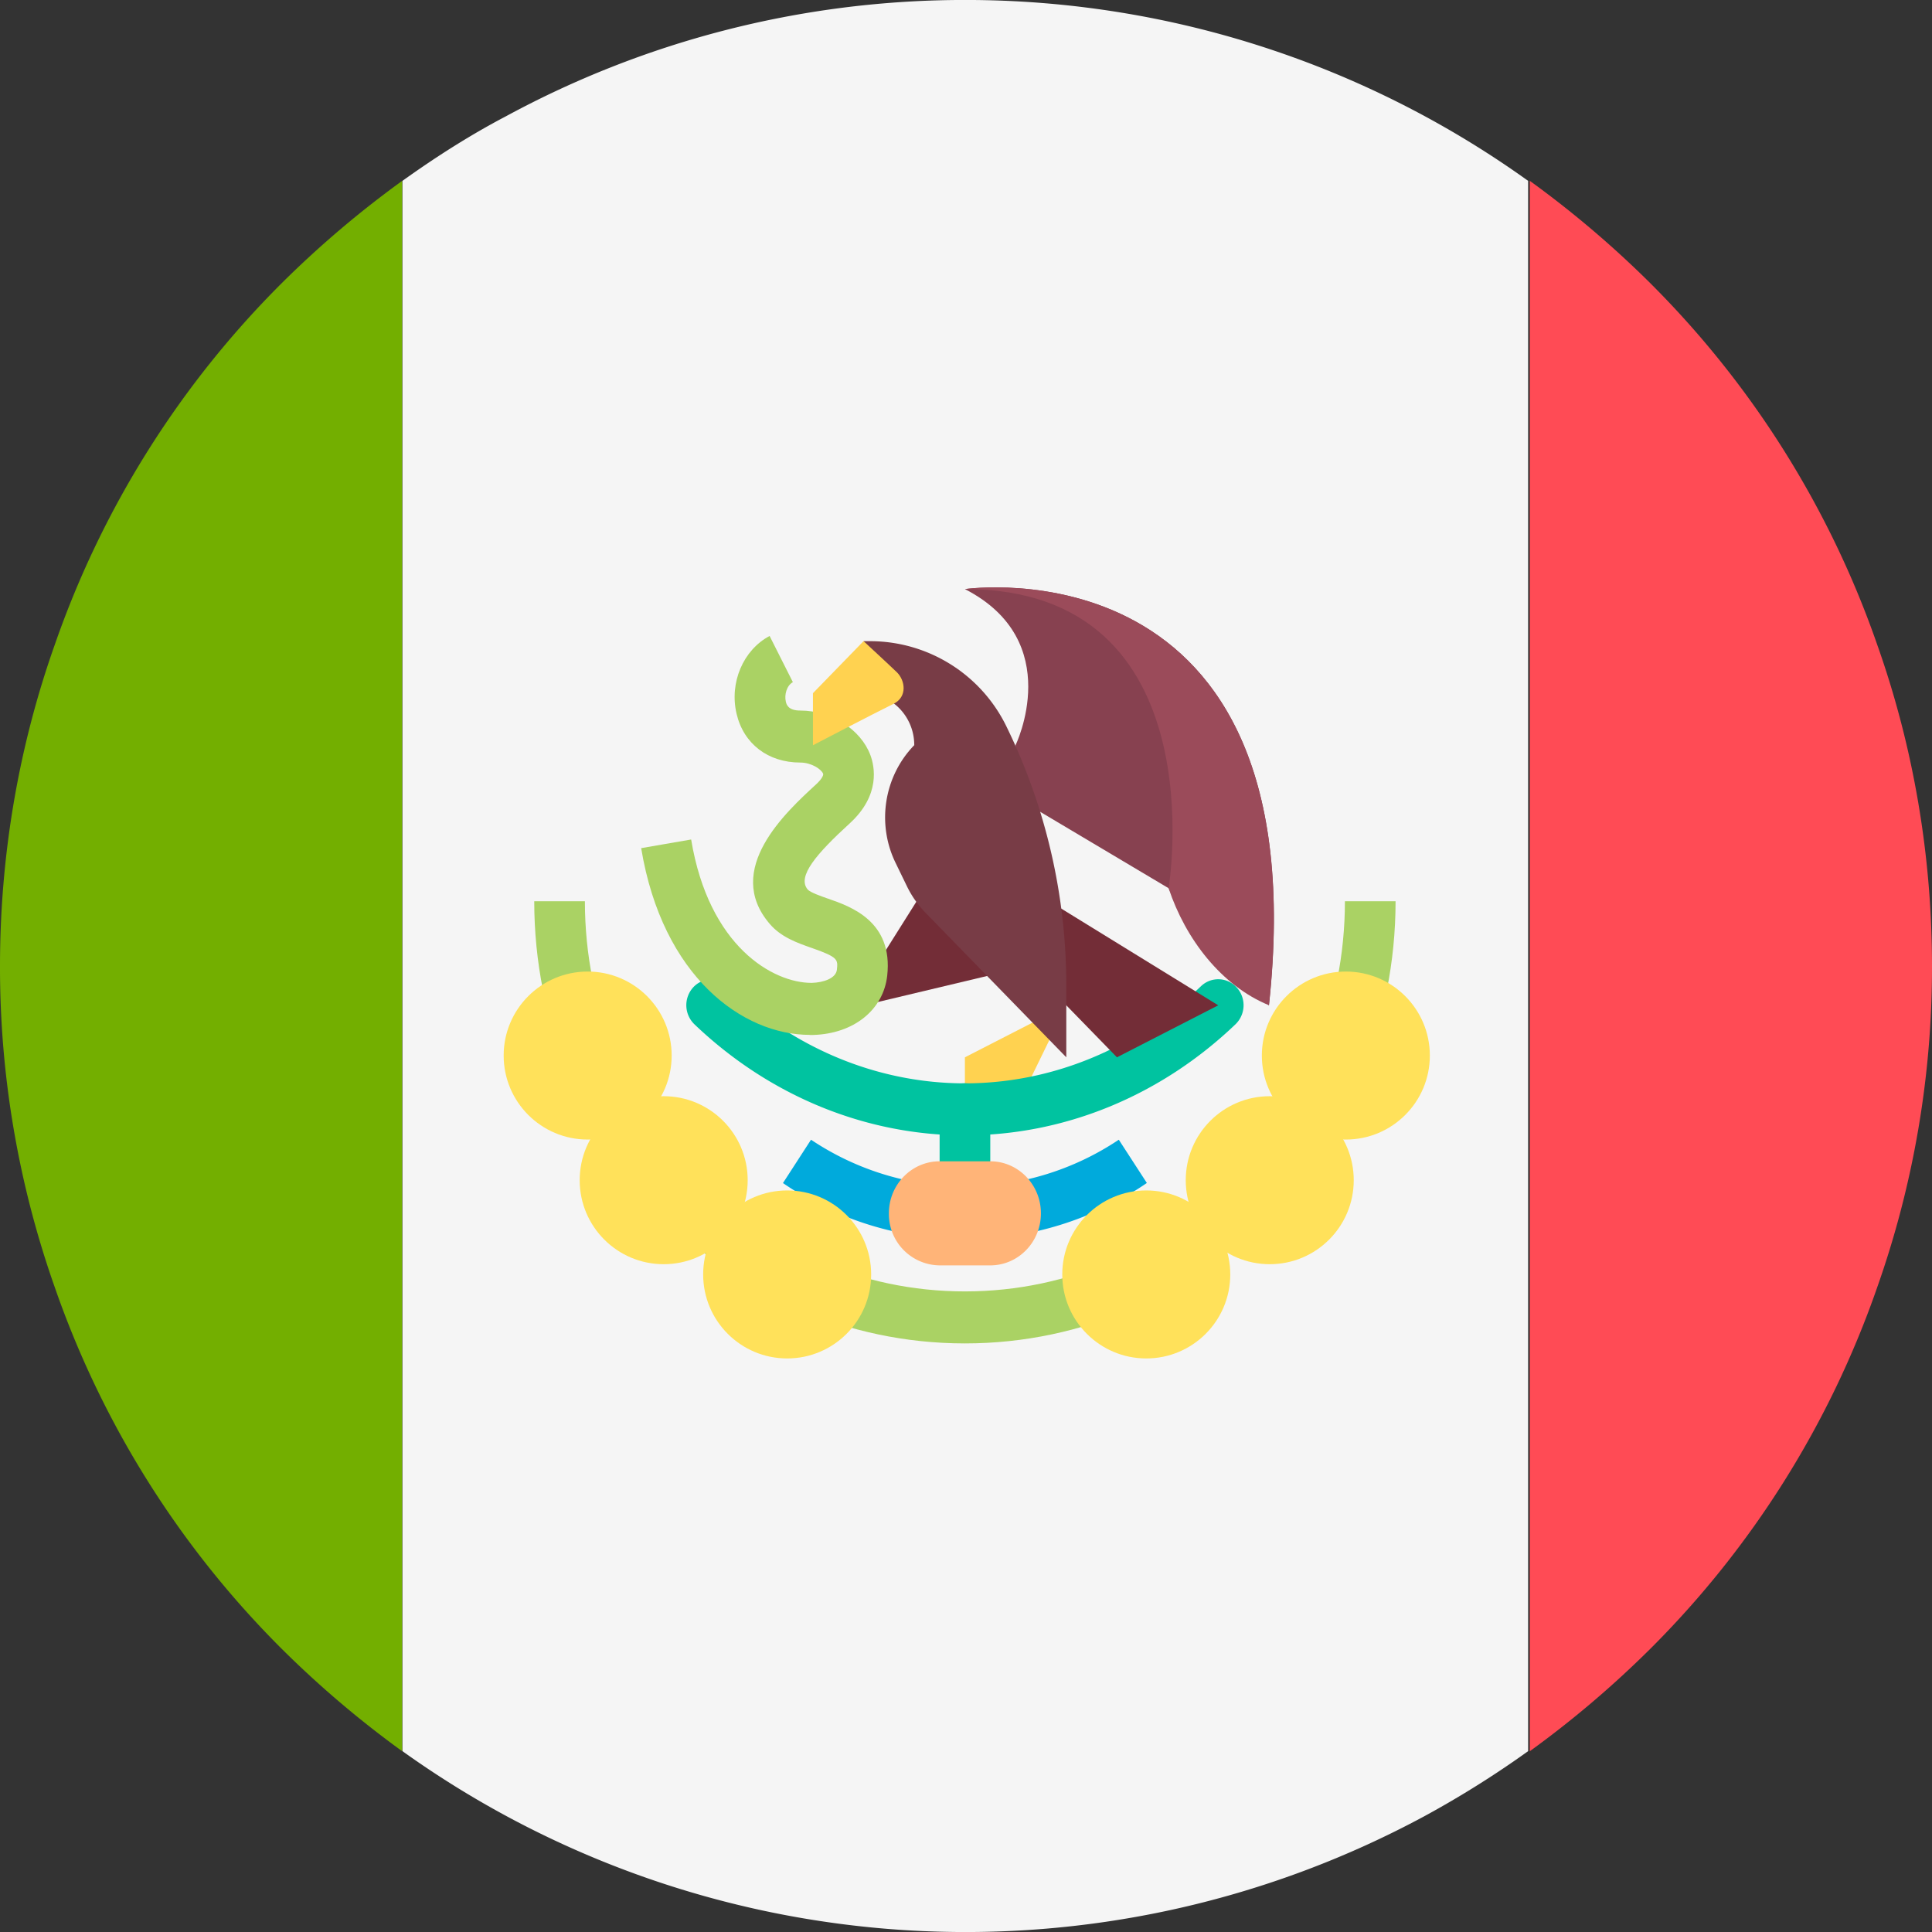<svg width="23" height="23" xmlns="http://www.w3.org/2000/svg">
    <rect width="100%" height="100%" fill="#333333" stroke="none"/>
    <g fill="none" fill-rule="evenodd">
        <path d="M4.787 20.847a12.1 12.1 0 0 1-1.43-1.215 11.314 11.314 0 0 1-2.702-4.299A11.44 11.44 0 0 1 0 11.503c0-1.303.216-2.6.655-3.836a11.314 11.314 0 0 1 2.703-4.3 12.1 12.1 0 0 1 1.43-1.214v18.694z" fill="#73AF00"/>
        <path d="M18.213 20.847a12.1 12.1 0 0 0 1.43-1.215 11.314 11.314 0 0 0 2.702-4.299 11.44 11.44 0 0 0 .655-3.83c0-1.303-.216-2.6-.655-3.836a11.314 11.314 0 0 0-2.703-4.3 12.1 12.1 0 0 0-1.43-1.214v18.694z" fill="#FF4B55"/>
        <path d="M18.192 2.153v18.694c-.394.283-.811.544-1.236.775a11.51 11.51 0 0 1-12.165-.775V2.153c.395-.283.804-.544 1.229-.767A11.453 11.453 0 0 1 11.395 0h.186a11.488 11.488 0 0 1 6.611 2.153" fill="#F5F5F5"/>
        <g fill-rule="nonzero">
            <path fill="#FFD250" d="m12.694 11.968-1.207.619v.62h.603z"/>
            <g fill="#00C3A0">
                <path d="M11.487 14.754a.306.306 0 0 1-.301-.31v-1.238c0-.171.134-.31.301-.31.167 0 .302.139.302.31v1.239c0 .17-.135.31-.302.31z"/>
                <path d="M11.487 13.516c-1.184 0-2.328-.47-3.22-1.322a.316.316 0 0 1-.017-.437.297.297 0 0 1 .427-.016c.78.745 1.778 1.156 2.81 1.156s2.03-.41 2.81-1.156a.296.296 0 0 1 .427.016.315.315 0 0 1-.016.437c-.892.853-2.036 1.322-3.22 1.322z"/>
            </g>
            <path d="M11.487 14.754a3.83 3.83 0 0 1-2.166-.67l.334-.516a3.291 3.291 0 0 0 3.664 0l.334.515a3.83 3.83 0 0 1-2.166.671z" fill="#00AADC"/>
            <path fill="#732D37" d="m11.01 10.574-.666 1.058-.113.349 1.734-.413z"/>
            <path d="M9.641 12.32c-.797 0-1.754-.688-2.008-2.223l.595-.103c.211 1.276.976 1.708 1.435 1.707.141-.004.288-.054.3-.156.013-.122.016-.15-.3-.26-.17-.06-.365-.127-.501-.288-.552-.646.195-1.33.554-1.66.063-.058.09-.107.083-.126-.02-.053-.139-.133-.272-.133-.383 0-.674-.222-.758-.58-.088-.37.078-.76.393-.927l.277.55c-.074.04-.103.151-.084.231.007.032.025.107.172.107.37 0 .72.223.835.531.049.132.123.473-.244.81-.396.362-.634.636-.502.79.03.034.157.079.241.108.272.094.777.27.705.918-.046.408-.4.691-.882.705h-.039z" fill="#AAD264"/>
            <path d="M12.09 8.871s.604-1.238-.603-1.858c0 0 4.222-.619 3.62 4.955h-.001c-.396-.326-.984-.92-1.194-1.394L12.09 9.49v-.619z" fill="#874150"/>
            <path d="m11.487 10.11 3.016 1.858-1.206.619-1.81-1.858v-.62z" fill="#732D37"/>
            <path d="M10.884 8.871c-.36.37-.45.935-.222 1.402l.136.28c.057.117.132.223.222.315l1.674 1.719v-.856a7.018 7.018 0 0 0-.707-3.071 1.805 1.805 0 0 0-1.618-1.027h-.088v.62c.333-.001.603.276.603.618z" fill="#783C46"/>
            <path d="m10.28 7.633-.602.619v.62s.717-.374.959-.493c.169-.083.138-.28.041-.375-.075-.073-.397-.371-.397-.371z" fill="#FFD250"/>
            <path d="M11.487 15.993c-2.827 0-5.127-2.361-5.127-5.264h.603c0 2.561 2.03 4.645 4.524 4.645 2.495 0 4.524-2.084 4.524-4.645h.603c0 2.903-2.3 5.264-5.127 5.264z" fill="#AAD264"/>
            <g transform="translate(6.587 12.146)" fill="#FFE15A">
                <circle cx=".409" cy=".42" r="1"/>
                <circle cx="1.314" cy="1.904" r="1"/>
                <circle cx="2.784" cy="3.026" r="1"/>
                <circle cx="9.435" cy=".42" r="1"/>
                <circle cx="8.529" cy="1.904" r="1"/>
                <circle cx="7.059" cy="3.026" r="1"/>
            </g>
            <path d="M11.789 15.064h-.603a.611.611 0 0 1-.604-.62c0-.341.27-.619.604-.619h.603c.333 0 .603.278.603.62 0 .342-.27.619-.603.619z" fill="#FFB478"/>
            <path d="M13.912 10.574c.202.607.629 1.161 1.194 1.393.603-5.573-3.619-4.954-3.619-4.954 3.016 0 2.425 3.561 2.425 3.561z" fill="#9B4B5A"/>
        </g>
    </g>
</svg>
